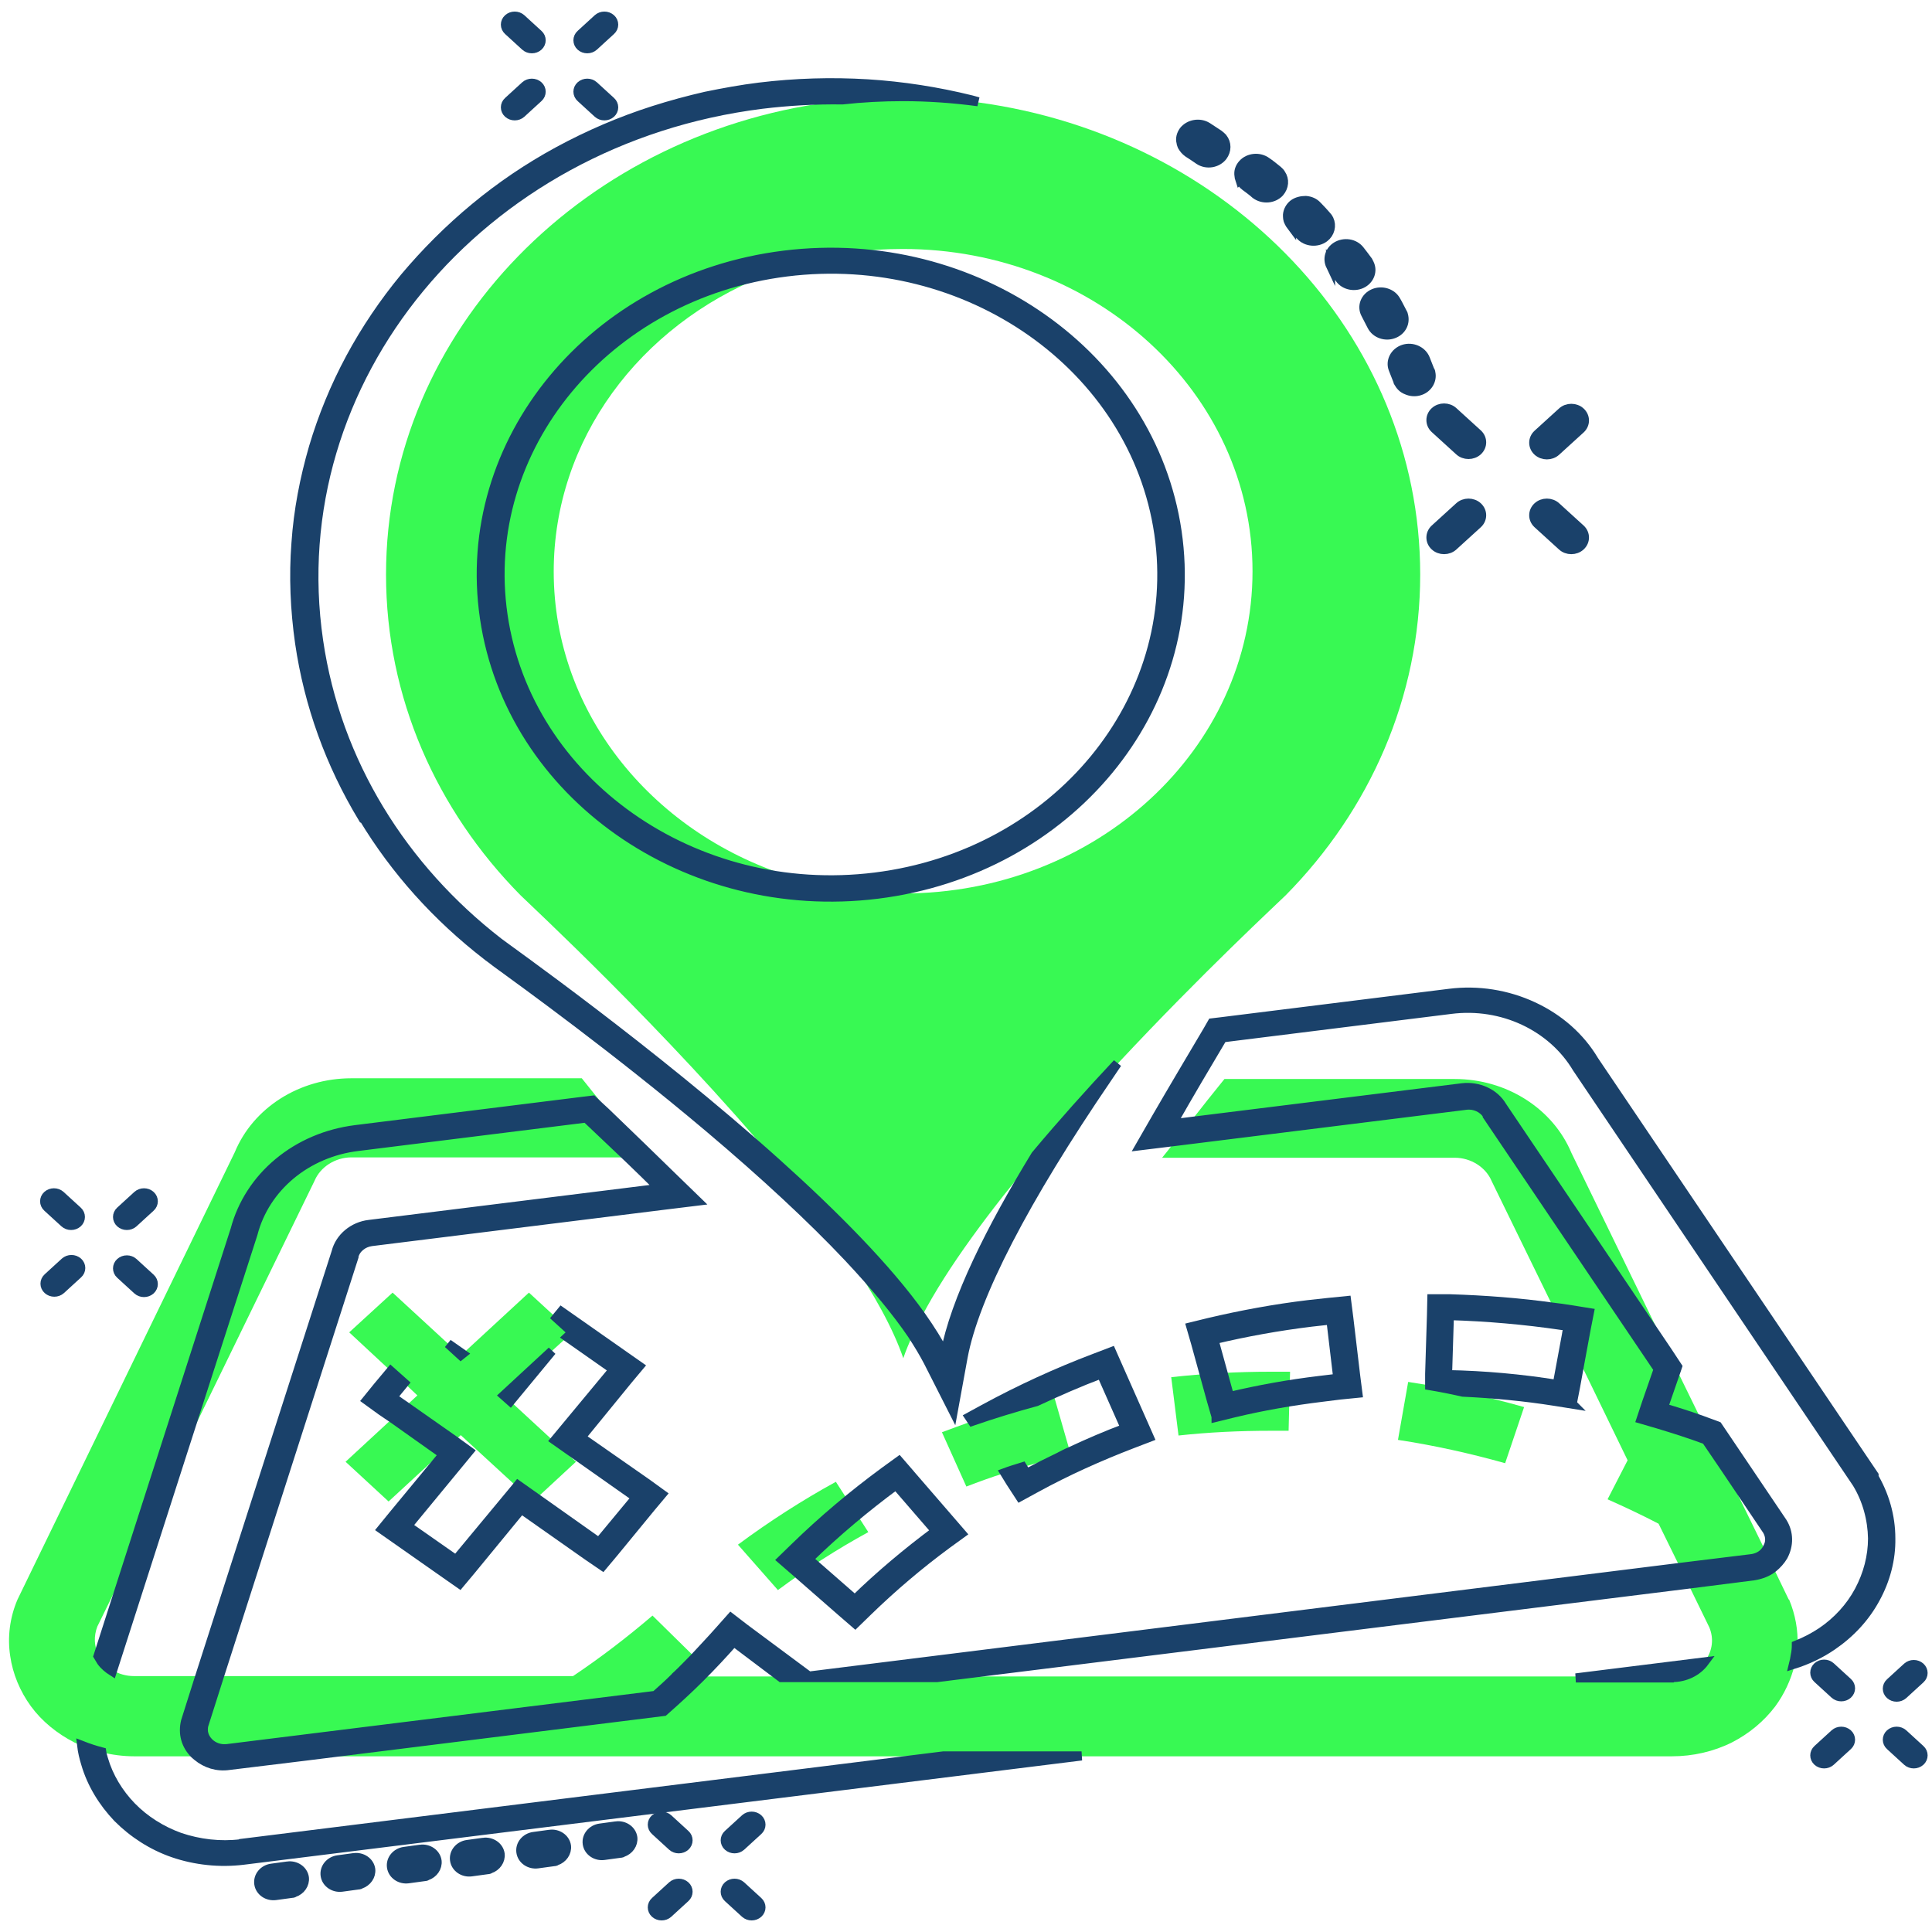 <?xml version="1.0" encoding="UTF-8"?>
<svg id="Layer_1" data-name="Layer 1" xmlns="http://www.w3.org/2000/svg" viewBox="0 0 53 53">
  <defs>
    <style>
      .cls-1 {
        fill: #38f953;
      }

      .cls-2 {
        fill: #1a416a;
        stroke: #1a416a;
        stroke-miterlimit: 10;
        stroke-width: .25px;
      }
    </style>
  </defs>
  <g>
    <path class="cls-1" d="m49.07,43.88l-.42-.87-.22-.46-1.11-2.27-.65-1.33-.67-1.37-.24-.5-2.65-5.45c-.51-1.22-1.78-2.03-3.2-2.03h-6.32c-.3.37-.61.76-.93,1.17-.14.17-.27.35-.41.52-.12.16-.24.31-.37.47h8.03c.44,0,.85.26,1.01.64l1.67,3.42.25.51.13.26.37.77h0s1.31,2.7,1.31,2.7l-.55,1.07c.47.21.94.43,1.4.67l.58,1.18.22.45.59,1.21c.13.31.09.64-.11.92,0,0,0,0,0,0-.21.28-.53.43-.89.43h-27.37s.05-.04.08-.07c.17-.14.33-.28.5-.42l-.04-.04-1.16-1.14c-.69.59-1.42,1.15-2.18,1.66H3.68c-.22,0-.42-.06-.59-.16-.12-.07-.22-.16-.3-.27-.04-.05-.07-.1-.09-.15-.12-.24-.13-.52-.03-.78l.81-1.65,1.55-3.19,3.6-7.39c.16-.38.57-.64,1.01-.64h8.03c-.29-.37-.57-.73-.85-1.09-.29-.37-.58-.73-.86-1.08h-6.32c-1.42,0-2.69.8-3.2,2.03L.48,43.88c-.21.49-.28,1.03-.2,1.55.07.49.27.97.57,1.38s.72.75,1.19.99c.07.03.13.06.2.09.18.07.36.14.55.18.29.07.59.11.89.11h42.19c.57,0,1.14-.13,1.64-.38.47-.24.88-.58,1.19-.99.25-.34.43-.73.53-1.13.02-.08.03-.17.05-.25.01-.09.02-.18.03-.28.02-.43-.06-.86-.23-1.27Z"/>
    <path class="cls-1" d="m20.24,42.37l1.1,1.25c.78-.58,1.62-1.12,2.48-1.59l-.89-1.38c-.93.51-1.83,1.09-2.68,1.72Z"/>
    <path class="cls-1" d="m28.42,38.45c-.59.16-1.18.34-1.76.54-.28.1-.55.2-.82.3l.67,1.49c.34-.13.69-.26,1.05-.37.16-.05.33-.11.49-.16.34-.1.68-.2,1.02-.29.1-.03.2-.05.3-.08l-.02-.06-.43-1.5c-.17.04-.34.08-.51.13Z"/>
    <path class="cls-1" d="m40.11,38.18c-.31-.07-.61-.12-.92-.18-.19-.03-.37-.06-.56-.09l-.28,1.59c.99.15,1.98.37,2.94.64l.52-1.54c-.56-.16-1.13-.3-1.7-.42Z"/>
    <path class="cls-1" d="m35.35,39.24l.04-1.61c-.18,0-.36,0-.54,0-.91,0-1.82.05-2.72.15l.2,1.6c.83-.09,1.67-.13,2.52-.13.17,0,.33,0,.5,0Z"/>
    <polygon class="cls-1" points="10.66 41.19 12.47 39.52 12.64 39.37 14.62 41.19 14.72 41.1 15.8 40.1 14 38.44 13.82 38.28 15.14 37.06 15.56 36.68 15.7 36.55 15.26 36.15 14.51 35.46 12.69 37.14 12.64 37.18 12.29 36.86 10.77 35.46 9.58 36.55 10.72 37.61 11.09 37.94 11.45 38.28 9.48 40.1 10.66 41.19"/>
    <path class="cls-1" d="m21.31,31.9c.72.87,1.4,1.75,1.98,2.59.68,1,1.21,1.95,1.49,2.77.07-.21.16-.42.26-.64.08-.17.16-.34.25-.51.7-1.34,1.86-2.89,3.13-4.41.73-.87,1.5-1.72,2.24-2.52,2.32-2.49,4.45-4.46,4.61-4.62,2.3-2.33,3.69-5.43,3.69-8.8,0-6.58-5.27-12.02-12.12-12.95-.67-.09-1.36-.14-2.06-.14-.56,0-1.11.03-1.66.09-7.04.76-12.53,6.29-12.53,13,0,3.38,1.39,6.47,3.69,8.8.21.21,4.01,3.73,7.03,7.35Zm-.35-24.34c.75-.3,1.54-.51,2.37-.63.47-.07.95-.1,1.44-.1,5.29,0,9.59,3.96,9.59,8.84s-4.29,8.84-9.59,8.84c-.18,0-.36,0-.53-.01-.84-.04-1.65-.18-2.42-.41-3.85-1.15-6.63-4.48-6.63-8.41,0-3.63,2.37-6.75,5.77-8.11Z"/>
  </g>
  <g>
    <path class="cls-2" d="m6.61,50.58c-.57.07-1.15,0-1.68-.18-.5-.18-.96-.47-1.32-.84-.36-.37-.63-.82-.77-1.3-.02-.07-.04-.13-.05-.2-.19-.05-.37-.11-.55-.18.02.17.06.34.11.5.16.55.47,1.06.88,1.49.42.42.94.76,1.52.96.61.21,1.28.28,1.93.2l22.99-2.86h-3.79l-19.26,2.4Z"/>
    <path class="cls-2" d="m51.41,40.49h0s0-.02,0-.02l-7.68-11.38c-.38-.64-.96-1.15-1.67-1.48-.71-.33-1.51-.46-2.3-.36l-6.26.78-.25.03-.12.21c-.48.81-.95,1.6-1.39,2.36l-.46.8.98-.12h0s7.96-.99,7.96-.99c.23-.03.47.08.58.27h0s0,.02,0,.02l4.69,6.95-.32.92-.15.45.48.14c.43.13.87.27,1.3.43l.53.78,1.15,1.71c.09.16.09.33,0,.48-.01.03-.03.05-.05.08-.09.12-.23.19-.39.21l-1.96.24-23.89,2.98-.39-.29-1.36-1.01-.39-.3-.32.36c-.22.25-.46.5-.69.75-.15.15-.3.31-.46.46-.02.02-.05.04-.07.07-.17.17-.35.33-.53.49l-11.75,1.46c-.19.02-.37-.04-.5-.17-.13-.13-.18-.3-.14-.47l.42-1.32,3.7-11.53h0s0-.02,0-.02c.05-.21.25-.37.48-.4l7.96-.99.98-.12-.68-.66c-.53-.52-1.08-1.05-1.64-1.59-.12-.12-.25-.24-.37-.35l-.18-.17-.25.03-6.26.78c-.79.1-1.52.41-2.11.9-.59.49-1,1.13-1.19,1.84l-2.98,9.27-.78,2.43c.03.05.06.1.09.15.08.11.19.2.3.27l1.94-6.04,1.92-5.96c.33-1.28,1.47-2.23,2.88-2.4l6.26-.78c.37.35.77.73,1.17,1.11.28.27.56.54.84.82l-7.96.99c-.44.05-.81.36-.91.76l-3.75,11.67-.38,1.2c-.08.33,0,.65.25.9.02.02.05.04.07.06.24.2.55.3.88.25l2.05-.25,9.87-1.23c.34-.3.68-.61,1-.93.32-.32.62-.64.92-.98l1.3.98h4.28l20.58-2.56,1.81-.23c.2-.03.39-.1.54-.22.11-.09.21-.2.28-.32.16-.3.16-.64-.02-.93l-1.78-2.64c-.15-.06-.31-.11-.46-.17-.34-.12-.68-.23-1.03-.33l.36-1.04.03-.09-.27-.41-4.54-6.73c-.21-.36-.65-.56-1.09-.51l-7.48.93-.48.06c.47-.83.94-1.62,1.38-2.36l6.26-.78c1.41-.18,2.78.47,3.46,1.61l7.68,11.39c.28.46.42.99.43,1.51,0,.5-.13.99-.37,1.44-.24.45-.6.84-1.03,1.13-.21.14-.44.26-.69.36,0,.09-.01.19-.03.28-.01.08-.03.17-.05.25.38-.12.74-.29,1.06-.51.5-.34.91-.78,1.19-1.3.28-.51.43-1.08.42-1.65,0-.6-.17-1.2-.49-1.73Z"/>
    <path class="cls-2" d="m45.87,46.02c.36,0,.69-.16.89-.43,0,0,0,0,0,0l-3.53.44h2.63Z"/>
    <path class="cls-2" d="m24.98,40.45l-.32-.37-.4.29c-.87.64-1.69,1.33-2.46,2.08l-.35.34.37.32,1.27,1.11.37.32.35-.34c.68-.66,1.41-1.28,2.17-1.84l.4-.29-.32-.37-1.09-1.26Zm-1.53,3.43l-1.27-1.11c.75-.73,1.56-1.41,2.4-2.03l1.09,1.26c-.78.58-1.53,1.21-2.22,1.88Z"/>
    <path class="cls-2" d="m29.07,39.96c-.31.15-.61.3-.91.46l-.11-.18c-.16.05-.33.1-.49.16l.16.26.26.4.44-.24c.84-.46,1.73-.86,2.64-1.21l.47-.18-.19-.43-.66-1.49-.19-.43-.47.18c-1.03.39-2.03.85-2.99,1.37l-.44.24.08.12c.58-.2,1.17-.38,1.76-.54.58-.27,1.17-.53,1.78-.76l.66,1.49c-.51.19-1.02.41-1.51.64-.1.04-.19.09-.29.14Z"/>
    <path class="cls-2" d="m43.13,38.51l.09-.46.12-.66h0s.17-.92.17-.92l.09-.46-.5-.08c-.17-.03-.34-.05-.5-.07-.93-.13-1.87-.2-2.81-.23h-.51s-.01.45-.01.45l-.05,1.61v.32c.3.05.6.11.91.18.84.04,1.69.12,2.51.25l.5.08Zm-3.42-.81l.05-1.61c1.03.03,2.06.12,3.08.27.06,0,.11.02.17.03l-.04.24-.25,1.35c-.99-.16-2-.25-3-.27Z"/>
    <path class="cls-2" d="m33.36,38.88l.49-.12c.79-.19,1.6-.33,2.42-.43.16-.02.32-.04.48-.06l.5-.05-.06-.47-.19-1.6-.06-.47-.5.05c-.18.02-.37.04-.55.06h0c-.92.11-1.84.28-2.73.49l-.49.12.13.45.43,1.56.13.45Zm2.61-2.61c.18-.02.36-.04.54-.06l.19,1.6c-.17.02-.33.04-.5.06-.84.1-1.67.25-2.47.44l-.43-1.56c.88-.21,1.77-.37,2.67-.48Z"/>
    <polygon class="cls-2" points="12.69 37.14 12.29 36.86 12.64 37.18 12.69 37.14"/>
    <polygon class="cls-2" points="10.47 41.95 10.87 42.23 12.21 43.17 12.61 43.45 12.92 43.08 14.3 41.4 16.12 42.68 16.53 42.96 16.84 42.59 17.85 41.36 18.16 40.99 17.76 40.7 15.94 39.43 17.23 37.85 17.54 37.48 17.14 37.2 15.8 36.26 15.4 35.98 15.26 36.15 15.7 36.55 15.56 36.68 16.83 37.57 15.22 39.51 17.45 41.08 16.43 42.31 14.72 41.1 14.21 40.74 14.17 40.79 12.51 42.79 11.18 41.86 12.87 39.81 12.47 39.52 11.13 38.58 10.77 38.33 11.09 37.94 10.72 37.61 10.36 38.04 10.06 38.41 10.46 38.7 10.77 38.91 12.11 39.86 12.16 39.9 10.78 41.57 10.47 41.95"/>
    <polygon class="cls-2" points="13.82 38.28 14 38.44 15.14 37.06 13.82 38.28"/>
    <path class="cls-2" d="m9.97,22.44c.87,1.44,2.01,2.71,3.38,3.77.03.03.1.07.25.19.81.59,3.29,2.38,5.84,4.53,1.54,1.3,2.83,2.5,3.83,3.56.74.79,1.33,1.5,1.75,2.12.17.26.32.51.44.74l.69,1.36.27-1.48c.31-1.67,1.68-4.32,3.96-7.66.09-.13.18-.27.27-.4-.75.8-1.52,1.66-2.24,2.52-1.22,2-2.21,3.97-2.49,5.46-.17-.33-.39-.68-.65-1.05-.93-1.31-2.4-2.79-3.97-4.2-3.43-3.08-7.39-5.87-7.62-6.05-2.62-2.03-4.45-4.92-4.94-8.27-1.05-7.16,4.41-13.75,12.16-14.72.74-.09,1.48-.13,2.21-.12.54-.06,1.1-.09,1.66-.09.7,0,1.39.05,2.06.14-.06-.02-.12-.03-.18-.05-.93-.23-1.89-.38-2.85-.44-.99-.06-1.98-.03-2.97.09-.49.06-.98.15-1.47.25-.48.11-.96.24-1.43.39-.91.29-1.79.67-2.62,1.12-.81.44-1.58.96-2.29,1.55-.7.58-1.34,1.22-1.92,1.91-.57.69-1.07,1.43-1.49,2.21-.42.78-.76,1.61-1.01,2.45-.25.86-.42,1.74-.48,2.63-.07.91-.03,1.83.1,2.74.25,1.7.83,3.31,1.73,4.8Z"/>
    <path class="cls-2" d="m21.51,7c-5.25.65-8.93,5.11-8.22,9.95.71,4.84,5.54,8.23,10.78,7.58,5.25-.65,8.93-5.11,8.22-9.95-.71-4.84-5.54-8.23-10.78-7.58Zm10.28,7.64c.67,4.58-2.82,8.8-7.78,9.42-4.96.62-9.54-2.6-10.21-7.18-.67-4.58,2.82-8.8,7.78-9.42,4.96-.62,9.54,2.6,10.21,7.18Z"/>
    <path class="cls-2" d="m38.22,10.13c.04.11.09.22.13.33,0,.01,0,.02.01.03.05.09.12.17.23.21.11.05.24.06.36.02.22-.07.35-.29.3-.5h0s0-.04-.02-.05c-.04-.11-.09-.22-.13-.33-.09-.22-.36-.34-.6-.26-.24.08-.37.33-.28.55Z"/>
    <path class="cls-2" d="m37.47,8.62s0,0,0,.01c.05.1.11.21.16.31.11.22.39.31.62.21.21-.09.31-.3.25-.51,0-.02-.02-.05-.03-.07-.06-.11-.11-.22-.17-.32-.11-.21-.39-.3-.62-.2-.23.1-.33.35-.22.56Z"/>
    <path class="cls-2" d="m36.5,7.28s.03.05.04.07c.07.09.14.18.21.29.14.2.44.25.65.12.18-.11.26-.33.17-.52-.01-.03-.03-.05-.04-.08-.08-.11-.15-.2-.22-.29-.15-.2-.44-.24-.65-.11-.19.12-.25.34-.16.53Z"/>
    <path class="cls-2" d="m35.43,6.19l.02.03c.07.08.15.16.22.24.16.18.46.21.66.06.16-.12.21-.33.13-.5-.02-.04-.04-.07-.07-.1-.07-.08-.15-.17-.23-.25l-.02-.02c-.08-.09-.19-.14-.32-.15-.12,0-.25.03-.34.1-.09.07-.15.18-.16.29,0,.07,0,.14.04.21.02.04.04.07.07.11Z"/>
    <path class="cls-2" d="m34.01,4.92c.03.07.08.14.15.19.08.06.18.13.28.22.2.15.49.13.66-.05.13-.15.15-.35.04-.51-.02-.04-.06-.07-.09-.1-.11-.09-.21-.17-.3-.23-.2-.15-.5-.12-.66.06-.08.09-.12.2-.1.32,0,.03.01.07.02.1Z"/>
    <path class="cls-2" d="m32.43,4.01c.04.07.09.13.16.18.09.06.19.12.3.2.21.14.5.09.65-.1.12-.16.12-.36,0-.51-.03-.03-.06-.06-.1-.09-.12-.08-.23-.15-.32-.21-.21-.13-.5-.08-.65.11-.07.1-.1.21-.07.32,0,.03.02.07.03.1Z"/>
    <path class="cls-2" d="m11.53,50.73l-.44.06c-.22.03-.38.22-.35.43.03.21.24.35.46.32l.44-.06s.05,0,.07-.02c.18-.06.3-.23.28-.41-.03-.21-.24-.35-.46-.32Z"/>
    <path class="cls-2" d="m9.71,50.96l-.44.06c-.22.03-.38.22-.35.43.03.21.24.35.46.32l.44-.06s.05,0,.07-.02c.18-.06.3-.23.28-.41-.03-.21-.24-.35-.46-.32Z"/>
    <path class="cls-2" d="m7.89,51.19l-.44.06c-.22.03-.38.22-.35.43.03.21.24.35.46.32l.44-.06s.05,0,.07-.02c.18-.06.3-.23.28-.41-.03-.21-.24-.35-.46-.32Z"/>
    <path class="cls-2" d="m16.9,50.09l-.44.06c-.22.03-.38.22-.35.43.03.21.24.35.46.32l.44-.06s.05,0,.07-.02c.18-.06.3-.23.28-.41-.03-.21-.24-.35-.46-.32Z"/>
    <path class="cls-2" d="m15.08,50.32l-.44.06c-.22.03-.38.22-.35.43.03.21.24.35.46.32l.44-.06s.05,0,.07-.02c.18-.06.3-.23.28-.41-.03-.21-.24-.35-.46-.32Z"/>
    <path class="cls-2" d="m13.26,50.54l-.44.06c-.22.03-.38.22-.35.43.03.21.24.35.46.32l.44-.06s.05,0,.07-.02c.18-.06.3-.23.28-.41-.03-.21-.24-.35-.46-.32Z"/>
    <path class="cls-2" d="m40.03,13.9l-.67.61c-.14.13-.14.34,0,.47s.37.13.51,0l.67-.61c.14-.13.14-.34,0-.47-.14-.13-.37-.13-.51,0Z"/>
    <path class="cls-2" d="m42.69,12.38l.67-.61c.14-.13.14-.34,0-.47-.14-.13-.37-.13-.51,0l-.67.61c-.14.13-.14.34,0,.47.14.13.37.13.51,0Z"/>
    <path class="cls-2" d="m42.85,14.98c.14.13.37.13.51,0,.14-.13.14-.34,0-.47l-.67-.61c-.14-.13-.37-.13-.51,0-.14.13-.14.34,0,.47l.67.61Z"/>
    <path class="cls-2" d="m39.36,11.76l.67.61c.14.13.37.13.51,0,.14-.13.14-.34,0-.47l-.67-.61c-.14-.13-.37-.13-.51,0s-.14.34,0,.47Z"/>
    <path class="cls-2" d="m18.44,51.73l-.47.43c-.1.09-.1.24,0,.33.1.09.26.09.36,0l.47-.43c.1-.09.1-.24,0-.33s-.26-.09-.36,0Z"/>
    <path class="cls-2" d="m20.44,49.89l-.47.43c-.1.09-.1.24,0,.33.1.09.26.09.36,0l.47-.43c.1-.09.1-.24,0-.33s-.26-.09-.36,0Z"/>
    <path class="cls-2" d="m20.33,51.73c-.1-.09-.26-.09-.36,0-.1.09-.1.24,0,.33l.47.43c.1.09.26.09.36,0s.1-.24,0-.33l-.47-.43Z"/>
    <path class="cls-2" d="m18.33,49.89c-.1-.09-.26-.09-.36,0-.1.09-.1.24,0,.33l.47.43c.1.09.26.09.36,0,.1-.09.1-.24,0-.33l-.47-.43Z"/>
    <path class="cls-2" d="m14.3,3.11l.47-.43c.1-.09.1-.24,0-.33s-.26-.09-.36,0l-.47.43c-.1.09-.1.24,0,.33.1.09.26.09.36,0Z"/>
    <path class="cls-2" d="m16.29,1.27l.47-.43c.1-.09.1-.24,0-.33s-.26-.09-.36,0l-.47.43c-.1.09-.1.24,0,.33.1.09.26.09.36,0Z"/>
    <path class="cls-2" d="m16.4,3.11c.1.09.26.09.36,0,.1-.09.1-.24,0-.33l-.47-.43c-.1-.09-.26-.09-.36,0-.1.09-.1.24,0,.33l.47.43Z"/>
    <path class="cls-2" d="m14.41,1.27c.1.09.26.09.36,0,.1-.09.1-.24,0-.33l-.47-.43c-.1-.09-.26-.09-.36,0-.1.09-.1.24,0,.33l.47.43Z"/>
    <path class="cls-2" d="m1.78,34.62l-.47.43c-.1.09-.1.24,0,.33.1.09.26.09.36,0l.47-.43c.1-.09.1-.24,0-.33-.1-.09-.26-.09-.36,0Z"/>
    <path class="cls-2" d="m3.66,33.55l.47-.43c.1-.09.1-.24,0-.33-.1-.09-.26-.09-.36,0l-.47.43c-.1.09-.1.24,0,.33.1.09.26.09.36,0Z"/>
    <path class="cls-2" d="m3.77,35.39c.1.09.26.09.36,0,.1-.09.1-.24,0-.33l-.47-.43c-.1-.09-.26-.09-.36,0-.1.09-.1.24,0,.33l.47.43Z"/>
    <path class="cls-2" d="m1.66,32.79c-.1-.09-.26-.09-.36,0-.1.09-.1.24,0,.33l.47.43c.1.09.26.09.36,0,.1-.09.1-.24,0-.33l-.47-.43Z"/>
    <path class="cls-2" d="m50.33,47.56l-.47.43c-.1.09-.1.24,0,.33.1.09.26.09.36,0l.47-.43c.1-.09.1-.24,0-.33-.1-.09-.26-.09-.36,0Z"/>
    <path class="cls-2" d="m51.85,46.49c.1.09.26.09.36,0l.47-.43c.1-.09.1-.24,0-.33-.1-.09-.26-.09-.36,0l-.47.43c-.1.09-.1.24,0,.33Z"/>
    <path class="cls-2" d="m52.21,47.56c-.1-.09-.26-.09-.36,0-.1.09-.1.24,0,.33l.47.43c.1.09.26.09.36,0,.1-.09.1-.24,0-.33l-.47-.43Z"/>
    <path class="cls-2" d="m50.22,45.72c-.1-.09-.26-.09-.36,0-.1.09-.1.24,0,.33l.47.43c.1.09.26.09.36,0s.1-.24,0-.33l-.47-.43Z"/>
  </g>
</svg>